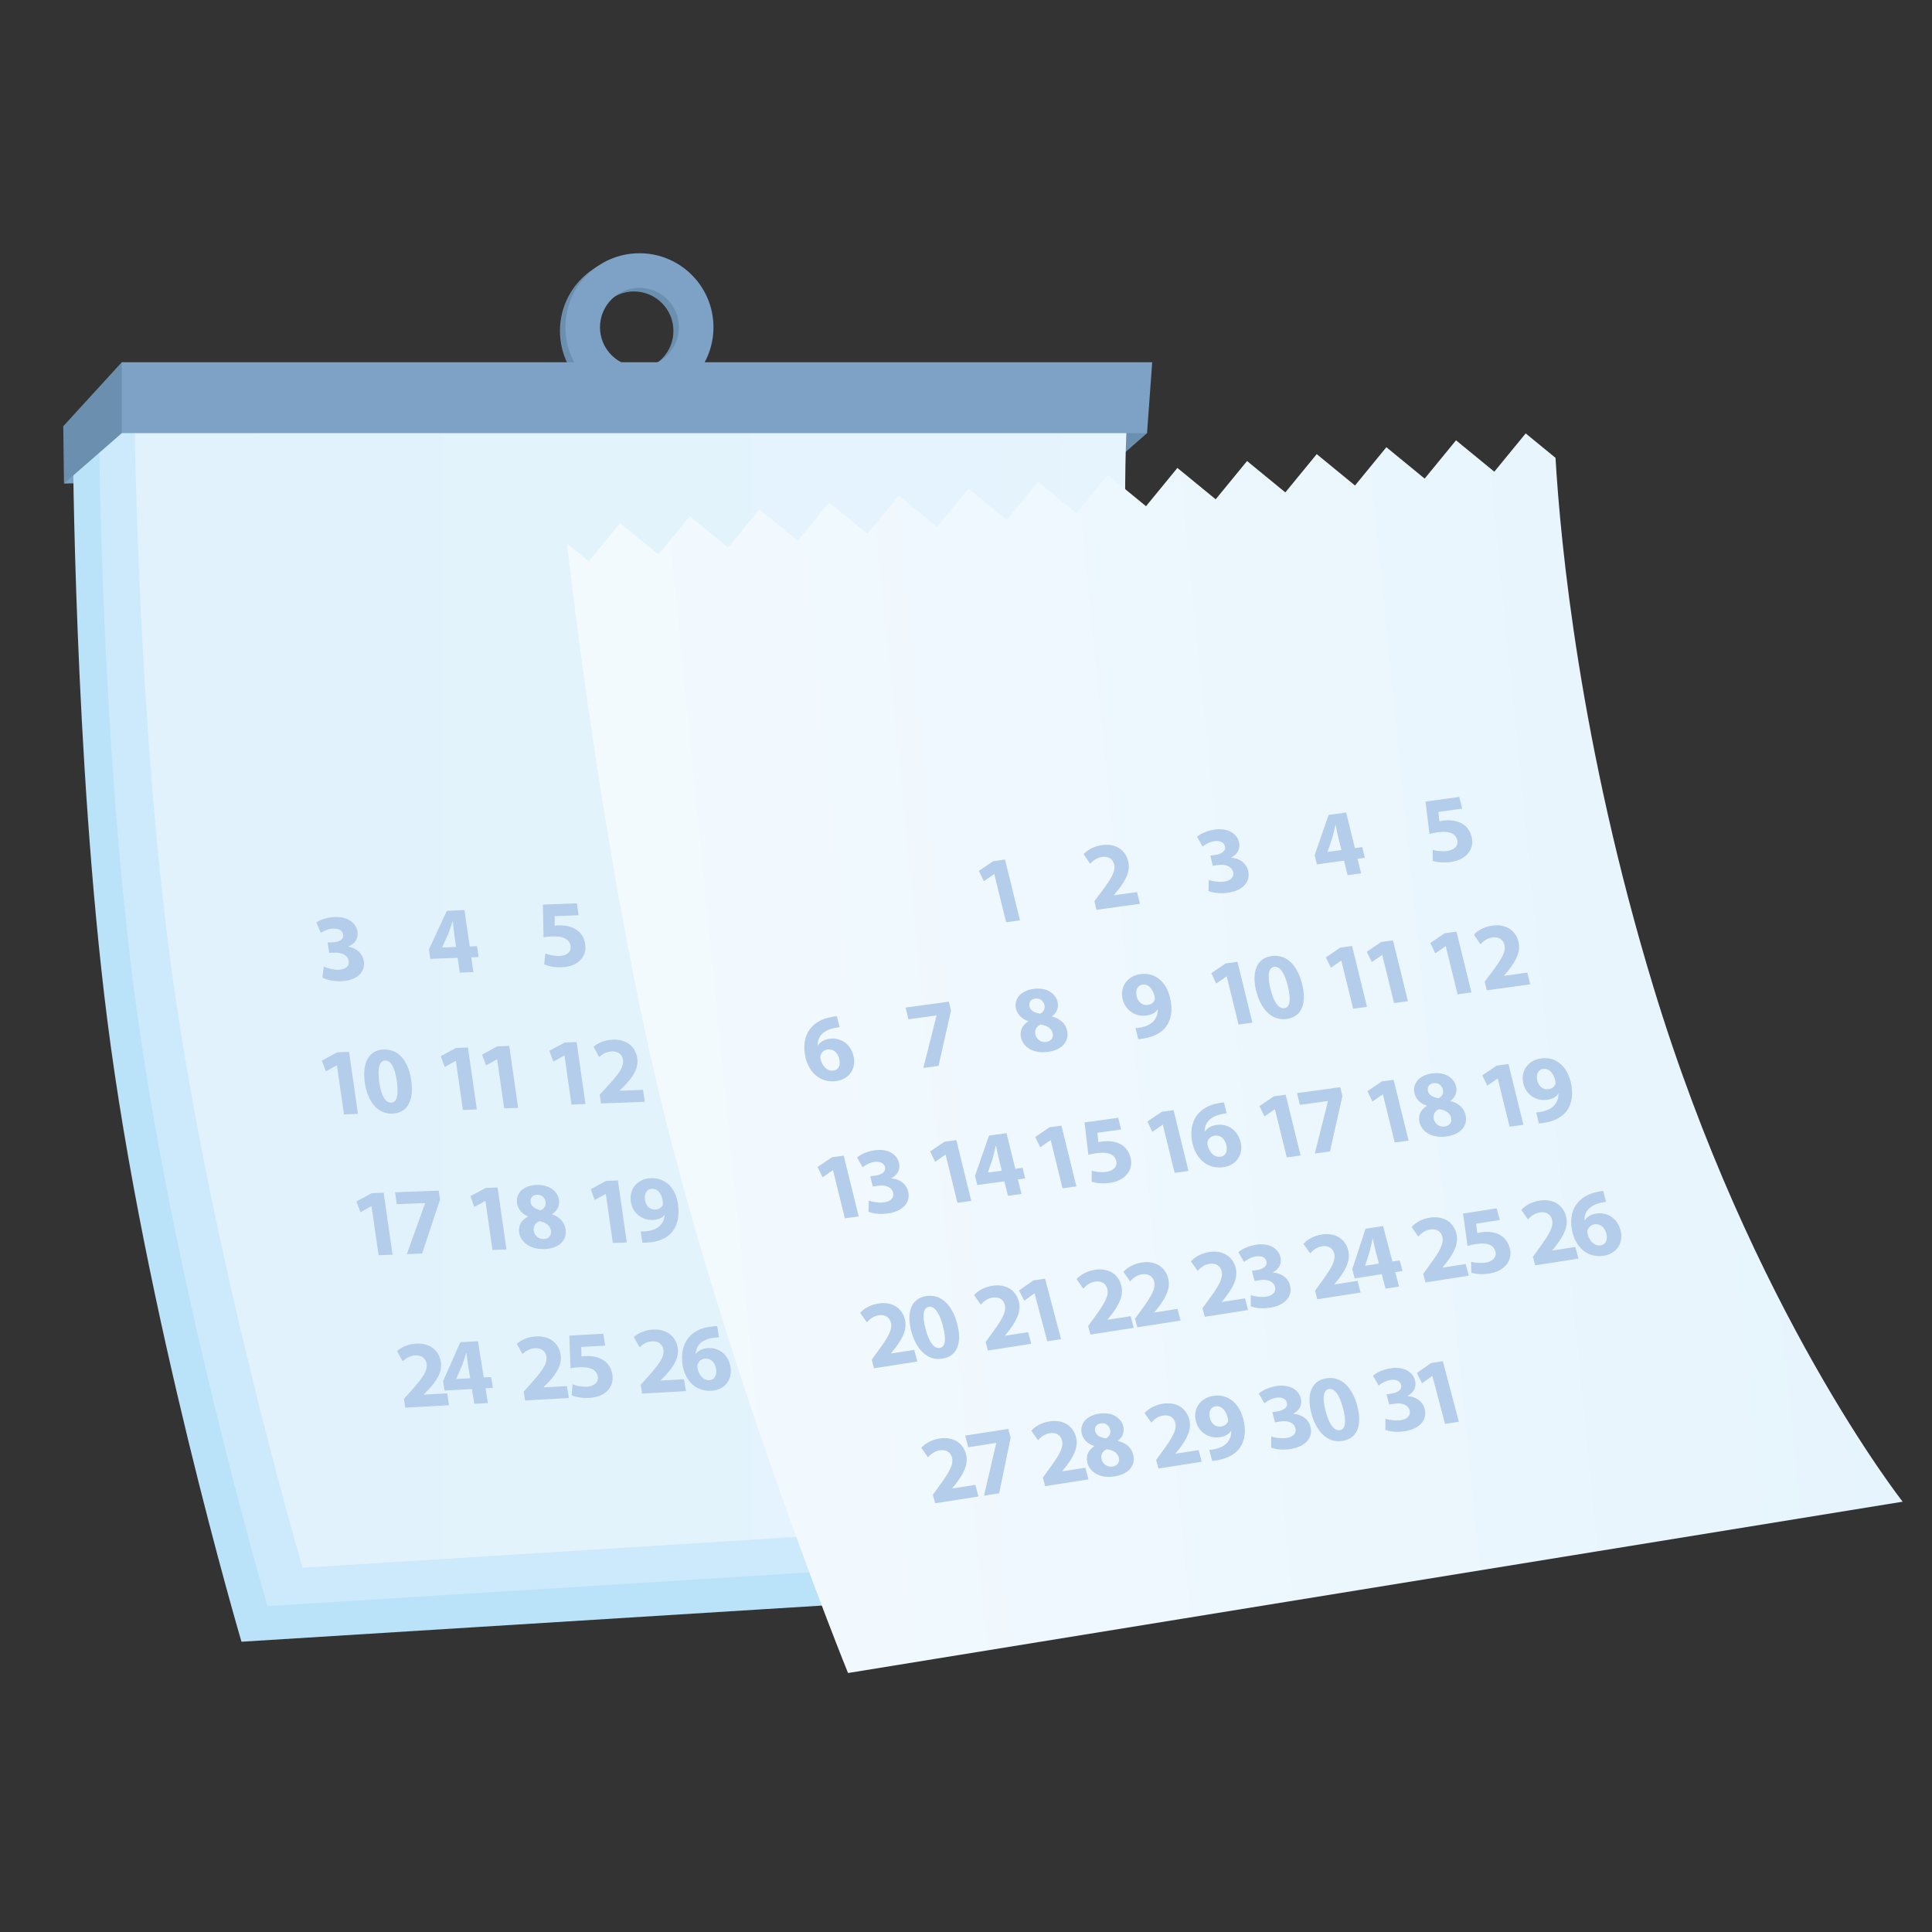 <?xml version="1.0" encoding="utf-8"?>
<!-- Generator: Adobe Illustrator 25.2.3, SVG Export Plug-In . SVG Version: 6.00 Build 0)  -->
<svg version="1.1" id="レイヤー_1" xmlns="http://www.w3.org/2000/svg" xmlns:xlink="http://www.w3.org/1999/xlink" x="0px"
	 y="0px" width="300px" height="300px" viewBox="0 0 300 300" enable-background="new 0 0 300 300" xml:space="preserve">
<rect x="0" y="0" width="300" height="300" fill="#333333" stroke="none"/>
<path fill="#6B90AF" d="M98.441,39.891c-6.348,0-11.493,5.146-11.493,11.493c0,6.348,5.146,11.493,11.493,11.493
	s11.493-5.146,11.493-11.493C109.934,45.037,104.789,39.891,98.441,39.891z M98.441,57.513c-3.385,0-6.128-2.744-6.128-6.128
	c0-3.385,2.744-6.128,6.128-6.128s6.128,2.744,6.128,6.128C104.569,54.769,101.826,57.513,98.441,57.513z"/>
<path fill="#7DA2C6" d="M99.293,39.324c-6.348,0-11.493,5.146-11.493,11.493c0,6.348,5.146,11.493,11.493,11.493
	c6.348,0,11.493-5.146,11.493-11.493C110.786,44.469,105.64,39.324,99.293,39.324z M99.293,56.945c-3.385,0-6.128-2.744-6.128-6.128
	c0-3.385,2.744-6.128,6.128-6.128c3.385,0,6.128,2.744,6.128,6.128C105.421,54.201,102.677,56.945,99.293,56.945z"/>
<polygon fill="#6B90AF" points="178.111,67.259 173.997,70.866 174.139,63.487 176.693,63.629 "/>
<polygon fill="#7DA2C6" points="9.934,75.087 14.013,74.98 14.013,69.873 "/>
<path fill="#BAE3F9" d="M11.317,68.252h154.521c0,0-3.618,41.421,6.598,92.928c10.201,51.427,30.649,83.433,30.649,83.433
	L37.496,254.926c0,0-15.108-51.205-20.858-96.725C11.53,117.761,11.317,68.252,11.317,68.252z"/>
<path fill="#CCEAFB" d="M15.361,65.556h154.521c0,0-3.618,38.583,6.598,90.09c10.201,51.427,30.648,83.433,30.648,83.433
	L41.54,249.392c0,0-15.108-51.205-20.858-96.725C15.574,112.227,15.361,65.556,15.361,65.556z"/>
<linearGradient id="SVGID_1_" gradientUnits="userSpaceOnUse" x1="20.81" y1="95.514" x2="212.577" y2="95.514" gradientTransform="matrix(1 0 0 1 0 56)">
	<stop  offset="0" style="stop-color:#E1F2FC"/>
	<stop  offset="1" style="stop-color:#E6F4FD"/>
</linearGradient>
<path fill="url(#SVGID_1_)" d="M20.81,59.596h154.521c0,0-3.618,38.583,6.598,90.09c10.201,51.427,30.648,83.433,30.648,83.433
	L46.989,243.432c0,0-15.108-51.205-20.858-96.725C21.023,106.268,20.81,59.596,20.81,59.596z"/>
<polygon fill="#6B90AF" points="9.827,66.183 9.934,75.087 18.909,67.259 19.618,66.822 19.476,56.747 18.909,56.251 "/>
<polygon fill="#7DA2C6" points="178.111,67.259 18.909,67.259 18.909,56.251 178.915,56.251 "/>
<path fill="#B3CDEB" d="M134.493,120.931l-0.03,0.001l-1.697,0.939l-0.612-1.675l2.371-1.282l1.849-0.071l1.377,9.622l-2.168,0.083
	L134.493,120.931z"/>
<path fill="#B3CDEB" d="M150.053,127.989l-0.196-1.363l1.073-1.165c1.827-1.971,2.693-3.085,2.55-4.211
	c-0.112-0.781-0.659-1.386-1.77-1.343c-0.825,0.032-1.487,0.474-1.938,0.869l-0.859-1.584c0.636-0.574,1.7-1.064,2.988-1.113
	c2.177-0.083,3.541,1.146,3.79,2.887c0.231,1.615-0.734,2.955-1.954,4.244l-0.781,0.773l0.004,0.03l3.625-0.138l0.266,1.854
	L150.053,127.989z"/>
<path fill="#B3CDEB" d="M50.271,150.084c0.421,0.197,1.401,0.535,2.313,0.5c1.161-0.044,1.673-0.627,1.567-1.346
	c-0.141-0.953-1.14-1.348-2.13-1.313l-0.914,0.035l-0.231-1.615l0.875-0.033c0.75-0.032,1.655-0.36,1.539-1.171
	c-0.082-0.575-0.608-0.989-1.553-0.952c-0.788,0.03-1.562,0.401-1.917,0.653l-0.692-1.605c0.525-0.396,1.617-0.795,2.86-0.842
	c2.049-0.078,3.334,0.959,3.523,2.28c0.145,1.011-0.318,1.841-1.431,2.298l0.004,0.03c1.178,0.163,2.23,0.999,2.412,2.265
	c0.243,1.699-1.071,2.998-3.498,3.091c-1.244,0.048-2.334-0.234-2.94-0.565L50.271,150.084z"/>
<path fill="#B3CDEB" d="M71.389,151.028l-0.329-2.299l-4.247,0.162l-0.209-1.46l2.78-6.001l2.744-0.105l0.807,5.639l1.144-0.043
	l0.242,1.684l-1.144,0.043l0.329,2.299L71.389,151.028z M70.819,147.045l-0.305-2.128c-0.083-0.578-0.137-1.175-0.193-1.796h-0.054
	c-0.217,0.639-0.395,1.205-0.633,1.819l-0.975,2.157l-0.004,0.03L70.819,147.045z"/>
<path fill="#B3CDEB" d="M89.846,142.121l-3.717,0.142l0.004,1.481c0.209-0.033,0.386-0.047,0.616-0.056
	c0.915-0.032,1.884,0.144,2.627,0.598c0.792,0.468,1.347,1.253,1.508,2.376c0.257,1.797-1.048,3.434-3.63,3.532
	c-1.161,0.044-2.169-0.187-2.747-0.444l0.165-1.708c0.455,0.195,1.363,0.432,2.226,0.399c0.933-0.036,1.856-0.521,1.707-1.544
	c-0.143-0.986-1.016-1.568-2.926-1.495c-0.525,0.02-0.895,0.072-1.277,0.138l-0.101-5.072l5.279-0.202L89.846,142.121z"/>
<path fill="#B3CDEB" d="M52.322,165.423l-0.03,0.001l-1.697,0.939l-0.612-1.675l2.371-1.283l1.849-0.07l1.377,9.622l-2.168,0.083
	L52.322,165.423z"/>
<path fill="#B3CDEB" d="M63.858,167.764c0.424,2.965-0.48,5.059-2.923,5.152c-2.479,0.095-3.892-2.094-4.291-4.816
	c-0.4-2.796,0.453-5.039,2.931-5.134C62.137,162.87,63.481,165.127,63.858,167.764z M58.886,168.007
	c0.311,2.214,0.994,3.242,1.851,3.209c0.873-0.033,1.194-1.151,0.882-3.338c-0.305-2.133-0.929-3.235-1.823-3.202
	C58.972,164.708,58.563,165.767,58.886,168.007z"/>
<path fill="#B3CDEB" d="M70.784,164.738l-0.03,0.001l-1.698,0.939l-0.612-1.675l2.371-1.283l1.849-0.071l1.377,9.622l-2.167,0.083
	L70.784,164.738z"/>
<path fill="#B3CDEB" d="M77.194,164.493l-0.03,0.001l-1.698,0.939l-0.612-1.675l2.371-1.283l1.85-0.07l1.377,9.622l-2.167,0.083
	L77.194,164.493z"/>
<path fill="#B3CDEB" d="M87.651,163.901l-0.03,0.001l-1.698,0.939l-0.612-1.675l2.371-1.283l1.85-0.07l1.377,9.622l-2.167,0.083
	L87.651,163.901z"/>
<path fill="#B3CDEB" d="M93.314,171.343l-0.195-1.363l1.073-1.165c1.826-1.971,2.693-3.085,2.549-4.211
	c-0.112-0.781-0.659-1.386-1.77-1.343c-0.825,0.032-1.486,0.474-1.938,0.869l-0.859-1.584c0.637-0.574,1.701-1.063,2.989-1.113
	c2.177-0.083,3.541,1.146,3.79,2.887c0.231,1.615-0.734,2.954-1.954,4.244l-0.781,0.773l0.004,0.03l3.625-0.138l0.266,1.855
	L93.314,171.343z"/>
<path fill="#B3CDEB" d="M57.694,187.289l-0.029,0.001l-1.698,0.94l-0.612-1.675l2.371-1.283l1.849-0.071l1.377,9.622l-2.168,0.083
	L57.694,187.289z"/>
<path fill="#B3CDEB" d="M68.119,184.875l0.202,1.416l-2.775,8.356l-2.378,0.091l2.84-7.889l-0.004-0.03l-4.393,0.168l-0.266-1.855
	L68.119,184.875z"/>
<path fill="#B3CDEB" d="M75.38,186.478l-0.03,0.001l-1.698,0.94l-0.612-1.675l2.371-1.283l1.849-0.071l1.377,9.622l-2.168,0.083
	L75.38,186.478z"/>
<path fill="#B3CDEB" d="M80.618,191.412c-0.167-1.167,0.381-1.981,1.362-2.487l-0.006-0.034c-1-0.447-1.568-1.216-1.689-2.061
	c-0.233-1.63,1.072-2.76,2.989-2.833c2.246-0.086,3.363,1.183,3.53,2.347c0.118,0.831-0.211,1.663-1.09,2.179l0.005,0.035
	c0.983,0.329,1.927,1.085,2.105,2.329c0.25,1.748-1.041,2.979-3.267,3.064C82.121,194.042,80.805,192.715,80.618,191.412z
	 M82.392,186.675c0.091,0.651,0.73,1.053,1.541,1.259c0.493-0.165,0.883-0.664,0.797-1.264c-0.085-0.594-0.512-1.181-1.341-1.15
	C82.625,185.549,82.307,186.079,82.392,186.675z M85.563,191.138c-0.12-0.837-0.822-1.314-1.736-1.518
	c-0.704,0.233-1.055,0.78-0.955,1.473c0.088,0.699,0.712,1.335,1.555,1.303C85.212,192.366,85.663,191.826,85.563,191.138z"/>
<path fill="#B3CDEB" d="M94.07,185.394l-0.03,0.001l-1.698,0.939l-0.612-1.674l2.371-1.283l1.85-0.07l1.377,9.622l-2.167,0.083
	L94.07,185.394z"/>
<path fill="#B3CDEB" d="M99.493,191.215c0.295,0.019,0.537,0.001,0.974-0.042c0.678-0.064,1.343-0.29,1.801-0.664
	c0.568-0.448,0.888-1.096,0.951-1.828l-0.037-0.014c-0.367,0.46-0.957,0.734-1.827,0.768c-1.621,0.062-3.142-1.015-3.41-2.884
	c-0.269-1.879,1.008-3.522,3.115-3.602c2.462-0.094,3.895,1.758,4.216,4.002c0.287,2.007-0.135,3.489-1.043,4.498
	c-0.795,0.865-1.989,1.365-3.474,1.48c-0.367,0.043-0.759,0.047-1.016,0.036L99.493,191.215z M100.156,186.325
	c0.122,0.829,0.675,1.524,1.576,1.49c0.618-0.023,0.999-0.326,1.161-0.676c0.052-0.137,0.063-0.292,0.023-0.568
	c-0.138-1.026-0.667-2.013-1.689-1.974C100.467,184.626,100.007,185.328,100.156,186.325z"/>
<path fill="#B3CDEB" d="M62.938,218.578l-0.219-1.358l1.053-1.185c1.792-2.002,2.639-3.131,2.476-4.254
	c-0.125-0.779-0.683-1.373-1.793-1.312c-0.824,0.046-1.478,0.5-1.922,0.903l-0.886-1.568c0.627-0.585,1.682-1.094,2.968-1.165
	c2.175-0.121,3.56,1.085,3.839,2.821c0.259,1.61-0.682,2.967-1.88,4.277l-0.768,0.786l0.005,0.03l3.622-0.202l0.298,1.85
	L62.938,218.578z"/>
<path fill="#B3CDEB" d="M73.647,217.982l-0.369-2.293l-4.245,0.236l-0.234-1.456l2.676-6.049l2.741-0.153l0.905,5.625l1.143-0.064
	l0.27,1.68l-1.143,0.063l0.369,2.293L73.647,217.982z M73.008,214.01l-0.342-2.122c-0.093-0.576-0.158-1.173-0.224-1.792
	l-0.054,0.001c-0.205,0.643-0.374,1.212-0.602,1.83l-0.938,2.174l-0.004,0.03L73.008,214.01z"/>
<path fill="#B3CDEB" d="M81.537,217.458l-0.219-1.358l1.053-1.184c1.792-2.002,2.639-3.131,2.476-4.255
	c-0.125-0.779-0.683-1.373-1.793-1.312c-0.824,0.046-1.478,0.5-1.922,0.903l-0.886-1.568c0.627-0.585,1.682-1.094,2.968-1.165
	c2.175-0.121,3.561,1.085,3.84,2.821c0.259,1.61-0.683,2.967-1.88,4.277l-0.768,0.786l0.005,0.03l3.622-0.202l0.298,1.85
	L81.537,217.458z"/>
<path fill="#B3CDEB" d="M93.975,208.948l-3.714,0.207l0.03,1.48c0.208-0.036,0.386-0.053,0.615-0.066
	c0.914-0.048,1.886,0.111,2.637,0.553c0.799,0.454,1.369,1.228,1.549,2.349c0.288,1.793-0.989,3.452-3.569,3.595
	c-1.16,0.064-2.172-0.149-2.755-0.396l0.136-1.71c0.458,0.187,1.37,0.408,2.233,0.36c0.931-0.052,1.847-0.554,1.68-1.574
	c-0.16-0.984-1.043-1.55-2.951-1.444c-0.525,0.03-0.894,0.087-1.275,0.16l-0.189-5.069l5.275-0.293L93.975,208.948z"/>
<path fill="#B3CDEB" d="M99.713,216.393l-0.219-1.359l1.053-1.184c1.791-2.002,2.639-3.131,2.475-4.255
	c-0.125-0.779-0.683-1.374-1.793-1.312c-0.824,0.046-1.478,0.5-1.922,0.903l-0.887-1.568c0.628-0.585,1.682-1.093,2.969-1.165
	c2.175-0.121,3.561,1.084,3.84,2.821c0.259,1.611-0.683,2.968-1.88,4.277l-0.768,0.787l0.005,0.029l3.622-0.202l0.298,1.85
	L99.713,216.393z"/>
<path fill="#B3CDEB" d="M111.645,207.662c-0.26,0-0.524,0.024-0.87,0.073c-1.966,0.271-2.681,1.335-2.756,2.469l0.044-0.002
	c0.403-0.501,1.022-0.824,1.909-0.874c1.607-0.089,3.147,0.97,3.469,2.969c0.307,1.905-0.899,3.546-2.97,3.661
	c-2.554,0.142-4.108-1.694-4.475-3.974c-0.292-1.812,0.126-3.351,1.009-4.372c0.812-0.927,1.978-1.464,3.459-1.62
	c0.408-0.057,0.684-0.061,0.901-0.059L111.645,207.662z M111.19,212.541c-0.146-0.89-0.733-1.628-1.689-1.574
	c-0.602,0.033-1.048,0.428-1.185,0.922c-0.044,0.131-0.05,0.307-0.006,0.577c0.207,1.011,0.841,1.901,1.862,1.844
	C110.966,214.265,111.347,213.517,111.19,212.541z"/>
<linearGradient id="SVGID_2_" gradientUnits="userSpaceOnUse" x1="117.367" y1="106.359" x2="309.074" y2="106.359" gradientTransform="matrix(0.995 -0.099 0.099 0.995 -30.529 77.967)">
	<stop  offset="0" style="stop-color:#F3FAFE"/>
	<stop  offset="1" style="stop-color:#E6F4FD"/>
</linearGradient>
<path fill="url(#SVGID_2_)" d="M256.72,153.188c-11.418-37.624-14.402-68.802-15.181-82.093l-4.631-3.795l-4.872,5.944l-5.944-4.872
	l-4.872,5.944l-5.944-4.872l-4.872,5.944l-5.944-4.872l-4.872,5.944l-5.944-4.872l-4.872,5.944l-5.944-4.872l-4.872,5.944
	l-5.944-4.872l-4.872,5.944l-5.944-4.872l-4.872,5.944l-5.944-4.872l-4.872,5.944l-5.944-4.872l-4.872,5.944l-5.944-4.872
	l-4.872,5.944l-5.944-4.872l-4.872,5.944l-5.944-4.872l-4.872,5.944l-5.944-4.872l-4.872,5.944l-3.375-2.766
	c1.504,13.015,6.046,49.249,13.335,81.175c10.213,44.731,30.3,94.195,30.3,94.195l163.763-26.602
	C295.451,233.19,271.945,203.358,256.72,153.188z"/>
<path fill="#B3CDEB" d="M154.394,135.733l-0.029,0.004l-1.596,1.102l-0.775-1.606l2.233-1.51l1.833-0.253l2.32,9.439l-2.149,0.296
	L154.394,135.733z"/>
<path fill="#B3CDEB" d="M170.263,141.271l-0.329-1.337l0.953-1.266c1.623-2.142,2.376-3.336,2.122-4.442
	c-0.188-0.766-0.793-1.314-1.893-1.162c-0.818,0.113-1.433,0.619-1.842,1.056l-1.011-1.491c0.577-0.633,1.587-1.226,2.864-1.402
	c2.158-0.298,3.637,0.791,4.057,2.499c0.39,1.584-0.439,3.013-1.526,4.416l-0.701,0.847l0.007,0.029l3.594-0.495l0.448,1.819
	L170.263,141.271z"/>
<path fill="#B3CDEB" d="M187.698,136.632c0.438,0.154,1.447,0.394,2.351,0.27c1.151-0.159,1.603-0.789,1.427-1.494
	c-0.234-0.935-1.268-1.229-2.249-1.097l-0.906,0.125l-0.389-1.584l0.868-0.119c0.743-0.105,1.611-0.521,1.416-1.317
	c-0.139-0.564-0.702-0.924-1.639-0.795c-0.781,0.108-1.515,0.554-1.843,0.839l-0.847-1.528c0.483-0.446,1.531-0.95,2.763-1.12
	c2.032-0.28,3.413,0.625,3.731,1.921c0.244,0.991-0.135,1.863-1.198,2.428l0.007,0.03c1.189,0.046,2.318,0.774,2.624,2.016
	c0.41,1.666-0.77,3.089-3.176,3.421c-1.233,0.17-2.346-0.002-2.981-0.273L187.698,136.632z"/>
<path fill="#B3CDEB" d="M209.253,135.895l-0.555-2.255l-4.211,0.581l-0.352-1.432l2.175-6.246l2.72-0.375l1.359,5.532l1.134-0.156
	l0.407,1.652l-1.134,0.156l0.554,2.255L209.253,135.895z M208.293,131.987l-0.513-2.087c-0.139-0.567-0.253-1.155-0.369-1.768
	l-0.054,0.005c-0.152,0.658-0.274,1.238-0.451,1.873l-0.758,2.242l-0.001,0.03L208.293,131.987z"/>
<path fill="#B3CDEB" d="M227.041,125.563l-3.685,0.508l0.15,1.473c0.205-0.053,0.38-0.085,0.608-0.116
	c0.907-0.122,1.889-0.043,2.673,0.336c0.834,0.388,1.464,1.114,1.735,2.215c0.433,1.763-0.704,3.521-3.264,3.873
	c-1.151,0.159-2.177,0.028-2.777-0.171l-0.004-1.716c0.472,0.149,1.399,0.296,2.255,0.177c0.924-0.128,1.796-0.702,1.547-1.705
	c-0.24-0.967-1.166-1.46-3.059-1.199c-0.52,0.072-0.883,0.16-1.257,0.264l-0.601-5.037l5.233-0.722L227.041,125.563z"/>
<path fill="#B3CDEB" d="M130.37,159.498c-0.259,0.022-0.52,0.067-0.861,0.143c-1.937,0.43-2.564,1.548-2.546,2.685l0.044-0.006
	c0.361-0.532,0.951-0.905,1.832-1.026c1.594-0.22,3.215,0.711,3.698,2.677c0.46,1.874-0.608,3.607-2.663,3.891
	c-2.534,0.349-4.232-1.355-4.784-3.597c-0.438-1.783-0.146-3.35,0.65-4.439c0.734-0.989,1.852-1.62,3.317-1.896
	c0.402-0.09,0.677-0.116,0.893-0.132L130.37,159.498z M130.313,164.397c-0.218-0.875-0.862-1.562-1.811-1.432
	c-0.597,0.082-1.01,0.512-1.107,1.015c-0.033,0.135-0.024,0.311,0.041,0.575c0.289,0.991,0.994,1.826,2.007,1.687
	C130.23,166.134,130.549,165.358,130.313,164.397z"/>
<path fill="#B3CDEB" d="M147.331,155.531l0.341,1.389l-1.937,8.59l-2.357,0.325l2.048-8.131l-0.007-0.029l-4.355,0.601l-0.448-1.82
	L147.331,155.531z"/>
<path fill="#B3CDEB" d="M158.561,161.195c-0.281-1.145,0.184-2.009,1.11-2.609l-0.009-0.033c-1.039-0.346-1.68-1.055-1.884-1.884
	c-0.393-1.599,0.795-2.853,2.695-3.114c2.227-0.307,3.464,0.846,3.744,1.987c0.2,0.815-0.046,1.676-0.87,2.276l0.008,0.034
	c1.01,0.23,2.024,0.889,2.325,2.11c0.421,1.714-0.742,3.067-2.949,3.371C160.317,163.665,158.876,162.473,158.561,161.195z
	 M159.859,156.307c0.155,0.639,0.83,0.975,1.657,1.1c0.474-0.213,0.813-0.748,0.669-1.336c-0.143-0.583-0.626-1.125-1.447-1.012
	C159.98,155.164,159.716,155.722,159.859,156.307z M163.456,160.434c-0.201-0.821-0.948-1.227-1.877-1.339
	c-0.678,0.301-0.972,0.881-0.805,1.56c0.157,0.687,0.84,1.258,1.676,1.143C163.227,161.691,163.622,161.11,163.456,160.434z"/>
<path fill="#B3CDEB" d="M176.326,159.647c0.295-0.01,0.534-0.052,0.965-0.138c0.669-0.131,1.308-0.422,1.727-0.838
	c0.521-0.502,0.776-1.178,0.766-1.913l-0.038-0.01c-0.32,0.494-0.879,0.825-1.743,0.944c-1.607,0.221-3.227-0.7-3.678-2.534
	c-0.453-1.844,0.655-3.604,2.744-3.892c2.441-0.337,4.05,1.365,4.591,3.567c0.484,1.969,0.21,3.485-0.594,4.579
	c-0.706,0.939-1.845,1.555-3.311,1.816c-0.36,0.079-0.75,0.121-1.007,0.136L176.326,159.647z M176.502,154.717
	c0.203,0.813,0.822,1.45,1.716,1.327c0.613-0.084,0.962-0.423,1.089-0.787c0.037-0.141,0.034-0.296-0.033-0.568
	c-0.238-1.007-0.862-1.937-1.876-1.797C176.644,152.995,176.256,153.739,176.502,154.717z"/>
<path fill="#B3CDEB" d="M190.486,151.615l-0.029,0.004l-1.596,1.102l-0.775-1.606l2.232-1.511l1.833-0.253l2.32,9.44l-2.149,0.296
	L190.486,151.615z"/>
<path fill="#B3CDEB" d="M202.197,152.806c0.715,2.908,0.022,5.082-2.4,5.416c-2.457,0.339-4.08-1.7-4.745-4.369
	c-0.674-2.742-0.046-5.06,2.41-5.398C200.002,148.105,201.561,150.219,202.197,152.806z M197.273,153.538
	c0.528,2.173,1.309,3.128,2.159,3.011c0.865-0.119,1.075-1.263,0.548-3.409c-0.514-2.092-1.244-3.128-2.13-3.006
	C197.033,150.247,196.73,151.341,197.273,153.538z"/>
<path fill="#B3CDEB" d="M208.283,149.161l-0.029,0.004l-1.597,1.102l-0.775-1.606l2.233-1.511l1.833-0.253l2.32,9.44l-2.149,0.296
	L208.283,149.161z"/>
<path fill="#B3CDEB" d="M214.636,148.285l-0.029,0.004l-1.597,1.102l-0.775-1.606l2.232-1.511l1.834-0.253l2.32,9.44l-2.149,0.296
	L214.636,148.285z"/>
<path fill="#B3CDEB" d="M224.497,146.926l-0.029,0.004l-1.597,1.102l-0.775-1.606l2.232-1.511l1.834-0.253l2.32,9.44l-2.149,0.296
	L224.497,146.926z"/>
<path fill="#B3CDEB" d="M230.867,153.773l-0.329-1.337l0.953-1.266c1.623-2.141,2.375-3.335,2.121-4.442
	c-0.188-0.766-0.793-1.314-1.893-1.162c-0.818,0.113-1.432,0.618-1.842,1.056l-1.011-1.491c0.577-0.634,1.587-1.226,2.864-1.402
	c2.158-0.298,3.636,0.791,4.056,2.499c0.389,1.584-0.439,3.012-1.526,4.416l-0.701,0.847l0.007,0.029l3.594-0.495l0.447,1.82
	L230.867,153.773z"/>
<path fill="#B3CDEB" d="M129.351,181.707l-0.029,0.004l-1.597,1.102l-0.775-1.605l2.232-1.511l1.833-0.253l2.32,9.44l-2.149,0.296
	L129.351,181.707z"/>
<path fill="#B3CDEB" d="M134.904,186.433c0.438,0.154,1.446,0.395,2.351,0.27c1.151-0.159,1.602-0.789,1.427-1.494
	c-0.234-0.935-1.268-1.23-2.25-1.097l-0.905,0.125l-0.39-1.584l0.868-0.119c0.743-0.106,1.611-0.521,1.416-1.316
	c-0.139-0.564-0.702-0.925-1.64-0.796c-0.781,0.108-1.515,0.554-1.843,0.84l-0.847-1.529c0.483-0.446,1.531-0.95,2.762-1.12
	c2.032-0.28,3.413,0.625,3.732,1.921c0.244,0.991-0.135,1.863-1.198,2.429l0.007,0.029c1.189,0.047,2.318,0.774,2.624,2.016
	c0.41,1.667-0.77,3.089-3.176,3.421c-1.232,0.17-2.345-0.002-2.98-0.273L134.904,186.433z"/>
<path fill="#B3CDEB" d="M146.833,179.296l-0.029,0.004l-1.597,1.103l-0.775-1.606l2.232-1.51l1.834-0.253l2.32,9.44l-2.149,0.296
	L146.833,179.296z"/>
<path fill="#B3CDEB" d="M156.517,185.687l-0.555-2.255l-4.211,0.58l-0.352-1.433l2.175-6.246l2.72-0.375l1.359,5.532l1.135-0.157
	l0.406,1.652l-1.135,0.157l0.555,2.255L156.517,185.687z M155.557,181.78l-0.513-2.088c-0.139-0.567-0.253-1.155-0.369-1.768
	l-0.054,0.005c-0.152,0.658-0.274,1.238-0.451,1.873l-0.758,2.243l-0.002,0.03L155.557,181.78z"/>
<path fill="#B3CDEB" d="M163.152,177.046l-0.029,0.004l-1.596,1.102l-0.774-1.605l2.232-1.511l1.833-0.253l2.32,9.44l-2.149,0.296
	L163.152,177.046z"/>
<path fill="#B3CDEB" d="M174.082,175.386l-3.685,0.508l0.15,1.473c0.205-0.052,0.38-0.084,0.607-0.115
	c0.908-0.122,1.889-0.043,2.674,0.336c0.834,0.388,1.464,1.113,1.735,2.215c0.434,1.763-0.704,3.521-3.264,3.873
	c-1.151,0.159-2.177,0.029-2.777-0.171l-0.004-1.715c0.472,0.149,1.398,0.295,2.255,0.177c0.924-0.127,1.796-0.702,1.547-1.705
	c-0.24-0.967-1.166-1.46-3.059-1.199c-0.52,0.072-0.883,0.159-1.257,0.263l-0.601-5.036l5.233-0.722L174.082,175.386z"/>
<path fill="#B3CDEB" d="M180.563,174.646l-0.029,0.004l-1.597,1.103l-0.775-1.606l2.233-1.511l1.833-0.253l2.32,9.44l-2.149,0.296
	L180.563,174.646z"/>
<path fill="#B3CDEB" d="M190.473,172.875c-0.259,0.022-0.52,0.067-0.862,0.143c-1.937,0.431-2.564,1.549-2.546,2.684l0.044-0.006
	c0.361-0.533,0.951-0.905,1.832-1.026c1.594-0.22,3.215,0.712,3.698,2.678c0.46,1.874-0.608,3.607-2.663,3.891
	c-2.534,0.349-4.232-1.356-4.784-3.598c-0.438-1.782-0.146-3.351,0.65-4.439c0.734-0.989,1.852-1.62,3.317-1.896
	c0.402-0.09,0.677-0.116,0.893-0.132L190.473,172.875z M190.416,177.774c-0.218-0.875-0.863-1.562-1.811-1.432
	c-0.596,0.082-1.01,0.512-1.107,1.015c-0.033,0.135-0.024,0.311,0.041,0.576c0.289,0.991,0.994,1.826,2.007,1.687
	C190.333,179.511,190.652,178.735,190.416,177.774z"/>
<path fill="#B3CDEB" d="M197.973,172.246l-0.029,0.004l-1.597,1.103l-0.775-1.606l2.232-1.511l1.833-0.253l2.32,9.44l-2.149,0.296
	L197.973,172.246z"/>
<path fill="#B3CDEB" d="M208.109,168.815l0.341,1.389l-1.936,8.589l-2.357,0.325l2.048-8.13l-0.007-0.029l-4.355,0.6l-0.447-1.82
	L208.109,168.815z"/>
<path fill="#B3CDEB" d="M214.737,169.935l-0.029,0.004l-1.597,1.103l-0.775-1.606l2.233-1.511l1.833-0.253l2.32,9.44l-2.149,0.296
	L214.737,169.935z"/>
<path fill="#B3CDEB" d="M220.437,174.328c-0.281-1.145,0.184-2.009,1.11-2.609l-0.009-0.033c-1.039-0.347-1.68-1.056-1.884-1.884
	c-0.393-1.599,0.795-2.852,2.695-3.114c2.227-0.307,3.464,0.846,3.744,1.987c0.2,0.815-0.046,1.676-0.87,2.276l0.009,0.034
	c1.01,0.23,2.024,0.889,2.325,2.11c0.421,1.714-0.742,3.067-2.949,3.372C222.191,176.797,220.751,175.606,220.437,174.328z
	 M221.734,169.439c0.155,0.638,0.83,0.975,1.657,1.101c0.474-0.213,0.813-0.748,0.669-1.336c-0.143-0.583-0.626-1.125-1.447-1.012
	C221.855,168.296,221.591,168.854,221.734,169.439z M225.331,173.567c-0.201-0.821-0.948-1.226-1.877-1.339
	c-0.678,0.301-0.972,0.881-0.805,1.56c0.157,0.687,0.84,1.258,1.676,1.143C225.102,174.824,225.497,174.243,225.331,173.567z"/>
<path fill="#B3CDEB" d="M232.57,167.476l-0.029,0.004l-1.597,1.102l-0.775-1.605l2.232-1.511l1.834-0.253l2.32,9.44l-2.149,0.296
	L232.57,167.476z"/>
<path fill="#B3CDEB" d="M238.541,172.733c0.295-0.01,0.534-0.052,0.965-0.138c0.669-0.131,1.308-0.421,1.727-0.838
	c0.521-0.502,0.776-1.178,0.766-1.913l-0.038-0.01c-0.32,0.494-0.879,0.825-1.743,0.945c-1.607,0.221-3.227-0.7-3.678-2.534
	c-0.453-1.844,0.655-3.604,2.744-3.892c2.441-0.337,4.049,1.365,4.591,3.567c0.484,1.969,0.21,3.485-0.594,4.579
	c-0.705,0.939-1.845,1.555-3.311,1.816c-0.361,0.079-0.751,0.122-1.007,0.136L238.541,172.733z M238.718,167.802
	c0.203,0.813,0.822,1.45,1.716,1.327c0.613-0.084,0.962-0.423,1.089-0.787c0.038-0.142,0.034-0.296-0.033-0.568
	c-0.239-1.007-0.863-1.937-1.876-1.797C238.86,166.08,238.472,166.824,238.718,167.802z"/>
<path fill="#B3CDEB" d="M135.715,212.464l-0.352-1.331l0.931-1.282c1.585-2.17,2.317-3.376,2.044-4.478
	c-0.202-0.763-0.816-1.3-1.914-1.129c-0.816,0.127-1.421,0.643-1.824,1.088l-1.036-1.473c0.566-0.644,1.566-1.255,2.839-1.452
	c2.152-0.335,3.65,0.728,4.099,2.428c0.417,1.577-0.387,3.021-1.449,4.442l-0.687,0.858l0.008,0.029l3.585-0.558l0.479,1.811
	L135.715,212.464z"/>
<path fill="#B3CDEB" d="M148.624,205.521c0.765,2.895,0.11,5.081-2.305,5.457c-2.451,0.382-4.109-1.629-4.821-4.285
	c-0.722-2.73-0.134-5.059,2.316-5.44C146.347,200.859,147.943,202.945,148.624,205.521z M143.713,206.339
	c0.567,2.163,1.364,3.104,2.212,2.973c0.863-0.134,1.053-1.282,0.488-3.417c-0.55-2.083-1.299-3.106-2.181-2.969
	C143.417,203.053,143.132,204.152,143.713,206.339z"/>
<path fill="#B3CDEB" d="M153.406,209.71l-0.352-1.331l0.931-1.282c1.586-2.169,2.317-3.376,2.044-4.478
	c-0.201-0.763-0.816-1.3-1.913-1.129c-0.816,0.127-1.422,0.643-1.824,1.089l-1.037-1.474c0.566-0.643,1.566-1.254,2.839-1.452
	c2.152-0.335,3.65,0.728,4.1,2.428c0.417,1.577-0.387,3.02-1.449,4.442l-0.687,0.858l0.007,0.029l3.585-0.558l0.479,1.811
	L153.406,209.71z"/>
<path fill="#B3CDEB" d="M160.648,200.837l-0.029,0.005l-1.577,1.129l-0.802-1.592l2.206-1.549l1.829-0.285l2.484,9.398l-2.143,0.334
	L160.648,200.837z"/>
<path fill="#B3CDEB" d="M169.322,207.232l-0.352-1.331l0.931-1.282c1.585-2.17,2.316-3.376,2.043-4.478
	c-0.201-0.763-0.816-1.3-1.913-1.129c-0.816,0.127-1.421,0.643-1.824,1.088l-1.036-1.473c0.566-0.644,1.566-1.254,2.839-1.452
	c2.152-0.335,3.65,0.728,4.099,2.428c0.417,1.577-0.387,3.021-1.449,4.442l-0.686,0.858l0.007,0.029l3.584-0.558l0.479,1.811
	L169.322,207.232z"/>
<path fill="#B3CDEB" d="M176.597,206.099l-0.352-1.331l0.931-1.282c1.585-2.17,2.317-3.376,2.044-4.479
	c-0.201-0.763-0.816-1.299-1.914-1.128c-0.816,0.127-1.421,0.643-1.823,1.088l-1.037-1.473c0.566-0.644,1.566-1.255,2.839-1.452
	c2.151-0.335,3.65,0.728,4.099,2.428c0.417,1.577-0.387,3.02-1.449,4.442l-0.687,0.858l0.008,0.029l3.584-0.558l0.479,1.811
	L176.597,206.099z"/>
<path fill="#B3CDEB" d="M187.077,204.468l-0.352-1.331l0.931-1.282c1.585-2.17,2.317-3.376,2.044-4.479
	c-0.201-0.763-0.815-1.299-1.913-1.128c-0.816,0.127-1.422,0.643-1.824,1.088l-1.037-1.473c0.566-0.644,1.566-1.255,2.839-1.452
	c2.151-0.335,3.65,0.728,4.099,2.428c0.417,1.577-0.387,3.021-1.449,4.442l-0.687,0.858l0.008,0.029l3.584-0.558l0.479,1.811
	L187.077,204.468z"/>
<path fill="#B3CDEB" d="M194.227,201.115c0.441,0.147,1.453,0.369,2.356,0.229c1.148-0.179,1.589-0.817,1.4-1.518
	c-0.251-0.93-1.289-1.207-2.268-1.058l-0.903,0.141l-0.417-1.577l0.866-0.135c0.741-0.119,1.602-0.549,1.393-1.341
	c-0.149-0.561-0.719-0.912-1.653-0.766c-0.779,0.121-1.505,0.579-1.828,0.871l-0.874-1.513c0.476-0.455,1.515-0.977,2.742-1.168
	c2.026-0.316,3.424,0.566,3.765,1.857c0.261,0.988-0.102,1.865-1.155,2.449l0.007,0.029c1.189,0.026,2.331,0.734,2.658,1.97
	c0.439,1.659-0.715,3.101-3.115,3.475c-1.23,0.192-2.345,0.039-2.985-0.22L194.227,201.115z"/>
<path fill="#B3CDEB" d="M204.552,201.747l-0.352-1.33l0.93-1.283c1.586-2.169,2.317-3.376,2.044-4.478
	c-0.201-0.763-0.815-1.299-1.913-1.129c-0.816,0.127-1.421,0.643-1.824,1.089l-1.036-1.473c0.566-0.644,1.566-1.254,2.839-1.452
	c2.152-0.335,3.65,0.728,4.099,2.428c0.417,1.576-0.386,3.019-1.449,4.442l-0.686,0.858l0.008,0.03l3.584-0.559l0.479,1.811
	L204.552,201.747z"/>
<path fill="#B3CDEB" d="M215.15,200.098l-0.594-2.245l-4.201,0.654l-0.377-1.426l2.066-6.283l2.713-0.422l1.456,5.508l1.131-0.176
	l0.435,1.645l-1.131,0.176l0.594,2.245L215.15,200.098z M214.122,196.208l-0.549-2.078c-0.149-0.564-0.273-1.151-0.4-1.761
	l-0.053,0.006c-0.141,0.661-0.252,1.243-0.418,1.881l-0.719,2.256l-0.001,0.03L214.122,196.208z"/>
<path fill="#B3CDEB" d="M221.347,199.133l-0.352-1.33l0.931-1.282c1.586-2.169,2.317-3.376,2.044-4.478
	c-0.201-0.763-0.815-1.299-1.913-1.129c-0.816,0.127-1.422,0.643-1.824,1.089l-1.036-1.473c0.566-0.644,1.566-1.255,2.839-1.452
	c2.152-0.335,3.65,0.728,4.099,2.428c0.417,1.576-0.387,3.02-1.449,4.442l-0.687,0.858l0.008,0.03l3.585-0.559l0.479,1.811
	L221.347,199.133z"/>
<path fill="#B3CDEB" d="M232.885,189.438l-3.675,0.572l0.176,1.47c0.204-0.056,0.378-0.091,0.605-0.126
	c0.905-0.138,1.888-0.076,2.679,0.29c0.84,0.373,1.483,1.087,1.773,2.184c0.464,1.755-0.643,3.532-3.197,3.93
	c-1.148,0.178-2.176,0.066-2.78-0.122l-0.033-1.715c0.474,0.141,1.404,0.27,2.257,0.137c0.922-0.144,1.783-0.733,1.517-1.732
	c-0.257-0.963-1.191-1.439-3.079-1.145c-0.52,0.081-0.881,0.175-1.253,0.285l-0.688-5.026l5.22-0.812L232.885,189.438z"/>
<path fill="#B3CDEB" d="M238.382,196.481l-0.352-1.331l0.931-1.282c1.585-2.169,2.317-3.376,2.043-4.478
	c-0.201-0.763-0.816-1.3-1.913-1.129c-0.816,0.127-1.422,0.643-1.824,1.088l-1.037-1.473c0.567-0.644,1.566-1.254,2.839-1.452
	c2.152-0.335,3.65,0.728,4.099,2.428c0.417,1.577-0.387,3.021-1.449,4.442l-0.687,0.859l0.007,0.029l3.585-0.558l0.479,1.811
	L238.382,196.481z"/>
<path fill="#B3CDEB" d="M249.394,186.615c-0.259,0.026-0.519,0.076-0.859,0.159c-1.93,0.464-2.536,1.593-2.499,2.729l0.044-0.006
	c0.351-0.539,0.936-0.921,1.813-1.058c1.59-0.247,3.227,0.655,3.745,2.612c0.493,1.865-0.545,3.617-2.594,3.936
	c-2.527,0.394-4.256-1.281-4.845-3.513c-0.469-1.774-0.205-3.347,0.572-4.45c0.717-1.003,1.824-1.652,3.283-1.953
	c0.4-0.097,0.674-0.128,0.891-0.147L249.394,186.615z M249.423,191.515c-0.233-0.871-0.89-1.548-1.836-1.4
	c-0.595,0.092-1.001,0.53-1.089,1.035c-0.031,0.134-0.019,0.311,0.051,0.574c0.306,0.985,1.025,1.809,2.035,1.651
	C249.37,193.253,249.675,192.471,249.423,191.515z"/>
<path fill="#B3CDEB" d="M145.208,233.425l-0.352-1.331l0.931-1.282c1.585-2.169,2.317-3.376,2.044-4.478
	c-0.202-0.763-0.816-1.3-1.914-1.129c-0.816,0.127-1.421,0.643-1.824,1.088l-1.036-1.473c0.566-0.643,1.566-1.254,2.839-1.452
	c2.152-0.335,3.65,0.728,4.1,2.428c0.417,1.577-0.387,3.02-1.449,4.442l-0.687,0.858l0.007,0.029l3.585-0.558l0.479,1.811
	L145.208,233.425z"/>
<path fill="#B3CDEB" d="M156.565,221.873l0.366,1.384l-1.786,8.622l-2.351,0.366l1.906-8.165l-0.007-0.029l-4.344,0.677
	l-0.479-1.812L156.565,221.873z"/>
<path fill="#B3CDEB" d="M162.29,230.766l-0.352-1.331l0.931-1.282c1.586-2.169,2.317-3.376,2.044-4.478
	c-0.201-0.763-0.816-1.3-1.913-1.129c-0.816,0.127-1.422,0.643-1.824,1.089l-1.036-1.473c0.566-0.644,1.566-1.254,2.839-1.452
	c2.152-0.335,3.65,0.728,4.099,2.428c0.417,1.577-0.387,3.021-1.449,4.442l-0.687,0.858l0.007,0.029l3.585-0.558l0.479,1.811
	L162.29,230.766z"/>
<path fill="#B3CDEB" d="M168.856,227.191c-0.301-1.14,0.149-2.012,1.064-2.628l-0.01-0.033c-1.045-0.328-1.698-1.026-1.916-1.85
	c-0.421-1.593,0.745-2.867,2.64-3.161c2.221-0.346,3.477,0.785,3.778,1.922c0.214,0.812-0.016,1.677-0.83,2.291l0.009,0.034
	c1.014,0.212,2.04,0.854,2.361,2.069c0.451,1.707-0.688,3.079-2.89,3.422C170.653,229.63,169.192,228.463,168.856,227.191z
	 M170.068,222.28c0.165,0.636,0.847,0.96,1.676,1.071c0.47-0.221,0.799-0.762,0.645-1.347c-0.153-0.58-0.645-1.115-1.465-0.987
	C170.168,221.135,169.914,221.698,170.068,222.28z M173.736,226.344c-0.216-0.817-0.969-1.21-1.901-1.305
	c-0.672,0.312-0.956,0.897-0.777,1.573c0.168,0.684,0.861,1.244,1.695,1.114C173.528,227.605,173.913,227.017,173.736,226.344z"/>
<path fill="#B3CDEB" d="M179.879,228.028l-0.352-1.331l0.931-1.282c1.585-2.169,2.317-3.376,2.044-4.478
	c-0.201-0.763-0.816-1.3-1.914-1.129c-0.816,0.127-1.421,0.643-1.824,1.088l-1.036-1.473c0.566-0.643,1.566-1.254,2.839-1.452
	c2.152-0.334,3.65,0.728,4.099,2.428c0.417,1.577-0.387,3.02-1.449,4.442l-0.687,0.858l0.008,0.029l3.584-0.558l0.479,1.811
	L179.879,228.028z"/>
<path fill="#B3CDEB" d="M187.779,225.148c0.295-0.015,0.533-0.061,0.963-0.155c0.666-0.143,1.301-0.444,1.712-0.868
	c0.513-0.512,0.755-1.192,0.733-1.926l-0.038-0.01c-0.311,0.499-0.865,0.841-1.727,0.975c-1.603,0.25-3.239-0.645-3.721-2.47
	c-0.485-1.835,0.593-3.615,2.675-3.939c2.434-0.379,4.073,1.295,4.652,3.487c0.518,1.96,0.27,3.481-0.514,4.589
	c-0.688,0.951-1.817,1.586-3.278,1.873c-0.359,0.086-0.748,0.134-1.005,0.154L187.779,225.148z M187.87,220.215
	c0.217,0.809,0.847,1.436,1.738,1.296c0.612-0.095,0.954-0.439,1.076-0.806c0.035-0.142,0.029-0.297-0.043-0.567
	c-0.256-1.003-0.896-1.922-1.907-1.765C187.982,218.491,187.607,219.242,187.87,220.215z"/>
<path fill="#B3CDEB" d="M197.397,223.061c0.441,0.147,1.454,0.369,2.356,0.229c1.148-0.179,1.589-0.816,1.401-1.518
	c-0.251-0.93-1.29-1.207-2.269-1.057l-0.903,0.141l-0.417-1.577l0.865-0.135c0.741-0.118,1.603-0.549,1.393-1.341
	c-0.148-0.561-0.719-0.911-1.653-0.766c-0.779,0.121-1.505,0.579-1.828,0.871l-0.874-1.514c0.476-0.454,1.515-0.977,2.743-1.168
	c2.026-0.316,3.423,0.566,3.764,1.857c0.261,0.987-0.102,1.865-1.155,2.449l0.008,0.029c1.189,0.026,2.331,0.734,2.658,1.97
	c0.439,1.659-0.715,3.101-3.115,3.475c-1.229,0.191-2.345,0.039-2.985-0.22L197.397,223.061z"/>
<path fill="#B3CDEB" d="M210.752,218.289c0.765,2.895,0.11,5.082-2.305,5.457c-2.451,0.382-4.109-1.629-4.821-4.285
	c-0.722-2.73-0.134-5.059,2.316-5.44C208.475,213.626,210.07,215.713,210.752,218.289z M205.841,219.106
	c0.567,2.164,1.364,3.105,2.211,2.973c0.863-0.134,1.053-1.282,0.488-3.417c-0.55-2.083-1.299-3.106-2.182-2.969
	C205.544,215.82,205.26,216.92,205.841,219.106z"/>
<path fill="#B3CDEB" d="M215.133,220.3c0.441,0.147,1.454,0.369,2.356,0.229c1.148-0.179,1.589-0.816,1.4-1.518
	c-0.251-0.93-1.289-1.207-2.268-1.058l-0.903,0.141l-0.417-1.577l0.865-0.135c0.741-0.118,1.603-0.549,1.393-1.341
	c-0.148-0.561-0.719-0.912-1.652-0.766c-0.779,0.121-1.505,0.579-1.828,0.871l-0.874-1.514c0.476-0.454,1.515-0.977,2.743-1.168
	c2.026-0.316,3.423,0.566,3.764,1.857c0.261,0.987-0.102,1.865-1.155,2.449l0.008,0.029c1.189,0.026,2.331,0.734,2.658,1.97
	c0.439,1.659-0.715,3.101-3.115,3.475c-1.229,0.191-2.345,0.039-2.985-0.22L215.133,220.3z"/>
<path fill="#B3CDEB" d="M222.417,213.66l-0.029,0.004l-1.577,1.129l-0.802-1.592l2.206-1.549l1.828-0.285l2.484,9.398l-2.143,0.334
	L222.417,213.66z"/>
</svg>
